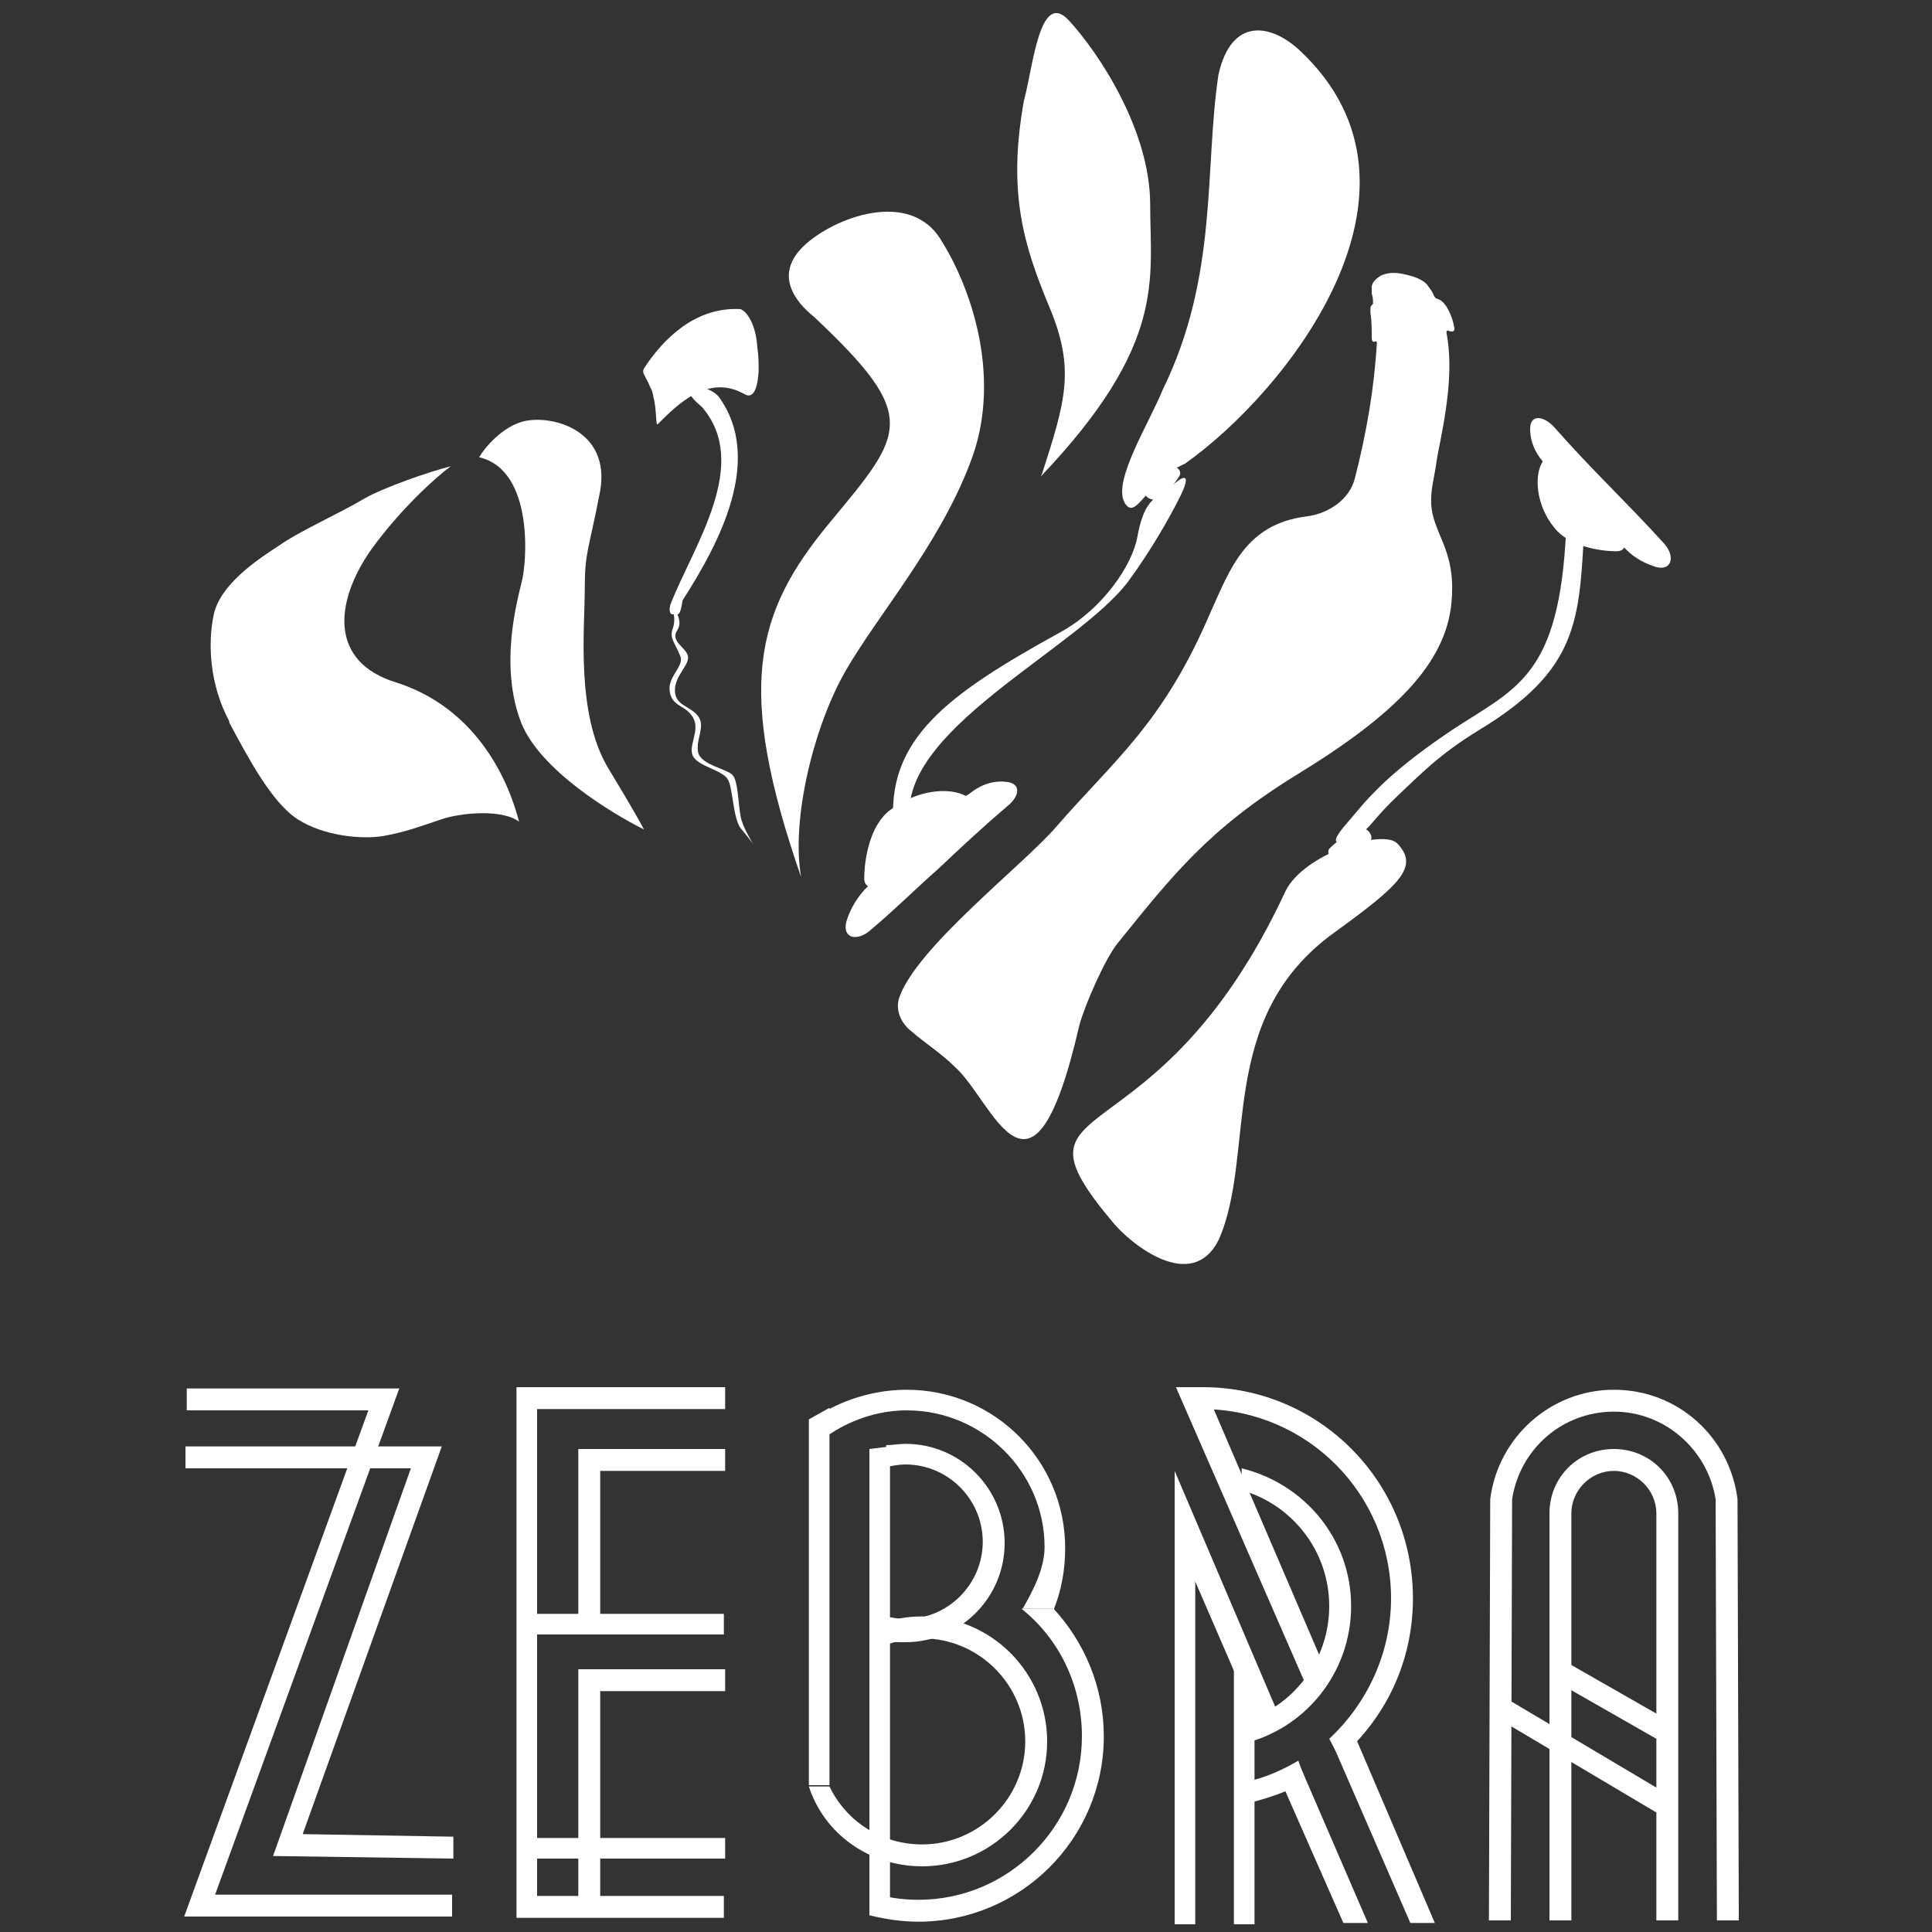 <?xml version="1.0" encoding="utf-8"?>
<!-- Generator: Adobe Illustrator 24.1.2, SVG Export Plug-In . SVG Version: 6.00 Build 0)  -->
<svg version="1.1" id="Слой_1" xmlns="http://www.w3.org/2000/svg" xmlns:xlink="http://www.w3.org/1999/xlink" x="0px" y="0px"
	 viewBox="0 0 150 150" style="enable-background:new 0 0 150 150;" xml:space="preserve">
<rect x="0" y="0" width="150" height="150" fill="#333333" stroke="none"/>
<style type="text/css">
	.st0{fill-rule:evenodd;clip-rule:evenodd;fill:#FFFFFF;}
	.st1{fill:#FFFFFF;}
</style>
<path class="st0" d="M86.8,73.2c4.2-5.2,7-8.8,13.8-13c7.7-4.7,11.7-8.7,12.1-13.5c0.3-3.4-0.9-4.7-1.4-6.5c-0.3-1-0.2-2,0-3
	c0.1-0.5,0.2-1.1,0.3-1.8c0.6-3,1.3-6.5,0.7-9.6c0-0.1,0.1-0.2,0.2-0.1c0.3,0.1,0.5,0,0.4-0.3c-0.1-0.6-0.3-1.1-0.6-1.6
	c-0.2-0.3-0.4-0.5-0.7-0.6c-0.1,0-0.2-0.1-0.3-0.3c-0.1-0.3-0.3-0.5-0.5-0.8c0,0-0.1-0.1-0.1-0.1c-0.2-0.2-0.6-0.4-0.9-0.5
	c-1.3-0.4-1.9-0.4-2.6-0.1c-0.3,0.2-0.7,0.5-0.7,0.9c0,0,0,0.1,0,0.1c0,0.1,0,0.1,0,0.2c0,0.1,0,0.1,0,0.2c0.1,0.3,0.1,0.5,0.1,0.7
	c0,0.1,0,0.1-0.1,0.2c0,0,0,0,0,0c-0.1,0.1-0.1,0.2-0.1,0.3c0,0.1,0,0.2,0,0.3c0.1,0.6,0.1,1.3,0.1,1.9c0,0.3,0.1,0.4,0.3,0.3
	c0,0,0.1,0,0.1,0.1c-0.2,3.5-0.8,7-1.7,10.5c-0.4,1.7-2.1,2.8-3.8,3c-4.7,0.6-5.9,4.1-7.4,7.4C90.3,56.2,86.5,59,82,64.2
	c-2.6,3-10.9,9.4-12.2,13.3c-0.3,1,0.2,2,1,2.6c0.9,0.8,2.3,1.7,3.3,2.7c3,2.6,6,12.9,9.7-3.2C84.2,78.1,85.8,74.4,86.8,73.2z"/>
<path class="st0" d="M90.4,36.4c0.6-0.5,1.4,0,1.2,0.5c-0.4,0.7-0.9,1.2-1.5,1.7c-0.6,0.5-1.4-0.1-1.2-0.5
	C89.4,37.5,89.9,36.9,90.4,36.4z"/>
<path class="st0" d="M90.1,38.4c-0.4,0.3-1.3,0.5-1.8,3.3c-0.4,2.2-2.7,5.6-6,7.4c-8.7,4.8-13.6,8.3-12.9,15.2
	c0.1,0.6,0.8,0.8,1.2,0.3c0.1-0.2,0.2-0.4,0.1-0.6c-1.4-7.2,13.1-13.6,17-19c1.6-2.2,3-4.6,3.9-6.4c0.9-1.8,0.3-1.6-0.1-1.3
	C91.1,37.6,90.6,38,90.1,38.4z"/>
<path class="st0" d="M101,4c-2.3-2.2-5.4-2.7-6.4,1.8c-1.1,7.3,0,15.6-4.3,24.4c-1.1,2.7-3.9,7.1-3,8.8c0.9,1.6,1.7-1.7,4.7-3
	C99.8,30.5,112.4,14.8,101,4z"/>
<path class="st0" d="M78.1,60.7c-0.8-0.1-1.8,0.1-2.8,0.9c-0.1,0.1-0.2,0.1-0.3,0.2c-1.3-0.7-3.8-0.5-5.9,1.1c-1.6,1.2-2,3.9-2,5.3
	c0,0.3,0.1,0.5,0.3,0.6c-0.1,0.1-0.2,0.2-0.3,0.3c-0.8,0.9-1.2,1.8-1.4,2.5c-0.3,1.3,0.9,1.5,1.9,0.6c1.9-1.6,3.5-3.2,5.2-4.7
	c1.7-1.6,3.4-3.2,5.4-4.9C79.2,61.8,79.3,60.8,78.1,60.7z"/>
<path class="st0" d="M104.4,66.8c-0.8,0.4-1.5-0.5-1.2-0.9c0.6-0.6,1.3-1.1,2.1-1.5c0.8-0.4,1.4,0.5,1.1,0.9
	C105.8,65.9,105.1,66.4,104.4,66.8z"/>
<path class="st0" d="M105.9,64.5c0.4-0.2,1-1.2,2.6-2.7c1.7-1.6,3.2-3.2,6.3-5.1c7.8-4.7,7.8-8.6,8.2-15.6c0-0.6-0.7-1-1.1-0.6
	c-0.2,0.1-0.3,0.3-0.3,0.5c-0.5,11.6-3.9,12.4-8.9,15.7c-5.5,3.7-6.8,5.7-8.2,7.3c-1.3,1.5-0.7,1.5-0.2,1.3
	C104.8,65,105.3,64.8,105.9,64.5z"/>
<path class="st0" d="M86.4,94.9c1.4,1.7,6.1,5.5,8.2,1.4c3-6.7-0.3-17.2,9-23.9c5.1-3.7,6.6-5.1,4.9-6.9c-1.1-1.2-7.3,0.8-8.7,3.7
	C89.7,90.9,77.5,84.3,86.4,94.9z"/>
<path class="st0" d="M119.8,35.8c-0.7,1-0.6,3.4,0.9,5.2c1.1,1.4,3.5,1.8,4.8,1.8c0.5,0,0.8-0.3,0.5-0.8
	C125,40,120.7,34.5,119.8,35.8z"/>
<path class="st0" d="M119.6,35.6c-0.6-0.8-0.8-1.6-0.8-2.3c0-1.2,1.1-1,1.9-0.1c2.9,3.3,5.6,5.8,8.5,9c0.9,1,0.6,2.2-0.7,1.8
	c-0.6-0.2-1.3-0.5-2-1.1C123.1,39.6,122.4,39.1,119.6,35.6z"/>
<path class="st1" d="M28.3,38.7c1.6-0.9,5.1-2.1,6.7-2.5c-1.1,0.8-3.9,3.3-6.2,6.5c-2.8,4-3.3,8.7,2,10.3c5.3,1.7,8.3,6.2,9.5,10.8
	c-1.3-1-4.5-0.7-6-0.2c-1.5,0.5-2.8,1-4.5,1.3c-1.7,0.3-4.7,0-6.7-1.3c-2-1.3-3.8-4.7-5.3-7.5L17.8,56c-1.5-2.8-1.7-6-1.2-8.3
	c0.5-2.3,3.3-4.2,5-5.3C23.3,41.2,26.3,39.9,28.3,38.7z"/>
<path class="st1" d="M40.7,32.7c-1.7,0.4-3.1,2.1-3.5,2.8c4.3,1,3.7,8.3,3.3,9.7c-0.3,1.3-1.8,6.5,0,11c1.5,3.6,6.9,6.9,9.5,8.2
	c-0.1-0.2-0.8-1.5-2.8-4.8c-2.5-4.2-1.8-10.8-1.8-13.8c0-3,0.3-3,1.2-7.7C47.4,33.4,42.9,32.2,40.7,32.7z"/>
<path class="st1" d="M62.4,19.1c-2.3,2.2-0.7,4.3,0.8,5.5c8.3,7.8,7,9,1.2,16c-5.8,7-7.3,12.8-2.2,27.5c-0.8-4.5,1-11.8,3.5-16.1
	c2.5-4.3,7.2-9.7,9.6-16c2.5-6.3,0.3-13.3-2.2-17.3C70.7,14.6,64.7,16.9,62.4,19.1z"/>
<path class="st1" d="M83,1.6c-2.3-2.5-2.8,3.7-3.5,6.2c-1.3,7.2,0,11.3,2,16.1c2,4.8,1.2,7.3-0.6,12.9L80.8,37
	c9.8-10.3,8.5-15.3,8.5-21.1C89.3,10.1,85.3,4.1,83,1.6z"/>
<path class="st1" d="M52.2,48.9c0.2-0.5,0.2-1.1,0-1.6h0.2c0.1,0.2,0.6,1,0.2,1.6c-0.6,0.9,0.6,1.3,0.8,2c0.2,0.7-1,1.5-1,2.7
	c0,1.2,1.2,1.2,1.8,2c0.6,0.8-0.2,1.8,0,2.8c0.2,1,2.3,1.3,2.7,1.8c0.4,0.5,0.4,2,0.6,3.2c0.2,0.9,0.8,1.8,1,2.2
	c-0.1-0.2-0.5-0.7-1-1.3c-0.6-0.8-0.6-3.2-1-3.8c-0.4-0.7-2.3-1-2.7-1.8c-0.4-0.8,0.6-2,0-3c-0.6-1-1.6-0.8-1.8-2
	c-0.2-1.2,1.2-2,0.8-2.8C52.4,49.9,52,49.6,52.2,48.9z"/>
<path class="st1" d="M52.2,47.7L52.2,47.7l0.4,0c0.2,0,0.3-0.5,0.4-1.1c2.9-4.5,6.3-11,2.8-15.8c-0.6-0.7-1.8-0.9-2.1-0.6
	c-0.4,0.3,0.1,0.8,0.8,1.4c3.8,4.4-0.6,10.7-2.4,15.2C51.9,47.3,52,47.7,52.2,47.7z"/>
<path class="st0" d="M57.5,24c-3.5-0.2-6,2.3-7.5,4.6c-0.2,0.4,0.1,0.5,0.5,1.5c0.2,0.3,0.2,0.7,0.3,1c0.2,1.1,0.1,2.1,0.3,1.8
	c1.5-1.5,3.9-3.9,6.7-2.3c0.5,0.3,1,0,1.1-1.8c0-0.6,0-1.2-0.1-1.8C58.7,25.2,58,24.2,57.5,24z"/>
<path class="st0" d="M81.8,125c0.6-1.5,0.9-3.1,0.9-4.8c0-6.8-5.5-12.3-12.3-12.3c-2.2,0-4.4,0.6-6.2,1.6v2c1.7-1.2,3.9-2,6.2-2
	c5.9,0,10.7,4.8,10.7,10.6c0,1.7-0.9,3.4-1.7,4.8H81.8z"/>
<path class="st0" d="M68.8,127.4c0.5,0.1,1,0.1,1.5,0.1c4.2,0,7.7-3.4,7.7-7.7c0-4.2-3.4-7.7-7.7-7.7c-0.5,0-1,0.1-1.5,0.1v1.7
	c0.5-0.1,1-0.2,1.5-0.2c3.3,0,6,2.7,6,6c0,3.3-2.7,6-6,6c-0.5,0-1-0.1-1.5-0.2V127.4z"/>
<path class="st0" d="M67.5,148.7c1.2,0.3,2.5,0.5,3.8,0.5c7.9,0,14.4-6.4,14.4-14.4c0-3.8-1.5-7.3-3.9-9.9h-2.5
	c2.9,2.3,4.7,5.9,4.7,9.9c0,7-5.7,12.7-12.7,12.7c-1.3,0-2.6-0.2-3.8-0.6V148.7z"/>
<path class="st0" d="M62.8,138.7c1.2,3.7,4.7,6.2,8.8,6.2c5.3,0,9.7-4.3,9.7-9.7c0-5.3-4.3-9.7-9.7-9.7c-1.2,0-2.4,0.2-3.5,0.7v1.8
	c1.1-0.5,2.2-0.8,3.5-0.8c4.4,0,8,3.6,8,8c0,4.4-3.6,8-8,8c-3.2,0-5.9-1.8-7.2-4.5H62.8z"/>
<path class="st1" d="M62.8,110.2l1.6-0.9v29.3h-1.6V110.2z"/>
<path class="st1" d="M67.5,112.5l1.6-0.2v36.2h-1.6V112.5z"/>
<path class="st0" d="M96.4,135.4c4.9-1.1,8.5-5.5,8.5-10.7s-3.6-9.5-8.5-10.7v1.7c3.9,1.1,6.8,4.7,6.8,9s-2.9,7.9-6.8,9V135.4z"/>
<path class="st0" d="M103.5,135.5l6,13.8l1.9,0l-6.5-15.2C104.5,134.6,104,135.1,103.5,135.5z M101.6,131.3c0.5-0.5,0.9-1,1.3-1.7
	l-9.4-21.9h-2.2L101.6,131.3z"/>
<path class="st0" d="M99.5,138.4l4.8,10.9l1.9,0l-5.1-11.8C100.5,138,100,138.3,99.5,138.4z M97.7,134.1c0.4-0.2,1-0.5,1.6-0.9
	l-8.1-19v4.9L97.7,134.1z"/>
<path class="st1" d="M91.2,119.1h1.6v30.3h-1.6V119.1z"/>
<path class="st1" d="M95.8,129.1l1.6,0.7v19.6h-1.6V129.1z"/>
<path class="st0" d="M108,124.1c0-8.1-6.5-14.6-14.5-14.7l-0.7-1.7c0.2,0,0.4,0,0.6,0c9,0,16.3,7.3,16.3,16.4c0,5-2.2,9.4-5.7,12.4
	l-0.8-1.5C106.1,132.3,108,128.4,108,124.1z M100.8,136.7c-1.2,0.7-2.5,1.3-3.9,1.6v1.7c1.6-0.4,3.1-0.9,4.5-1.7L100.8,136.7z"/>
<path class="st0" d="M40.1,107.7h16.2v1.7H41.7v37.8h14.5v1.7H40.1V107.7z"/>
<path class="st0" d="M56.2,126.9H40.9v-1.6h15.3V126.9z"/>
<path class="st0" d="M44.9,112.5h11.4v1.7h-9.7v11.9h-1.7V112.5z"/>
<path class="st0" d="M56.2,144.3H41.2v-1.6h15.1V144.3z"/>
<path class="st0" d="M44.9,129.6h11.4v1.7h-9.7v16.5h-1.7V129.6z"/>
<path class="st0" d="M28.6,109.5H14.5v-1.7H31l-14.3,39.3h18.4v1.7H14.3L28.6,109.5z"/>
<path class="st0" d="M31.9,114H14.4v-1.7h19.9l-10.8,30.1l11.7,0.2l0,1.7l-14-0.2L31.9,114z"/>
<path class="st1" d="M117.4,116.4c0.6-3.9,3.9-6.8,7.9-6.8c4,0,7.3,3,7.9,6.8h0l0.1,32.7h1.7l-0.1-32.7h0c-0.6-4.8-4.6-8.5-9.6-8.5
	c-4.9,0-9,3.7-9.6,8.5h0l-0.1,32.7h1.7L117.4,116.4L117.4,116.4z"/>
<path class="st0" d="M122,117.5c0-1.8,1.5-3.3,3.3-3.3s3.3,1.5,3.3,3.3c0,0.1,0,0.1,0,0.2h0v31.4h1.7v-31.4h0c0-0.1,0-0.1,0-0.2
	c0-2.8-2.2-5-5-5c-2.8,0-5,2.2-5,5c0,0.1,0,0.1,0,0.2h0v31.4h1.7l0-31.4h0C122,117.6,122,117.6,122,117.5z"/>
<path class="st0" d="M128.9,140.9l-12.8-7.6l0.9-1.4l12.8,7.6L128.9,140.9z"/>
<path class="st0" d="M128.6,135l-7.7-4.4l0.8-1.5l7.7,4.4L128.6,135z"/>
</svg>
